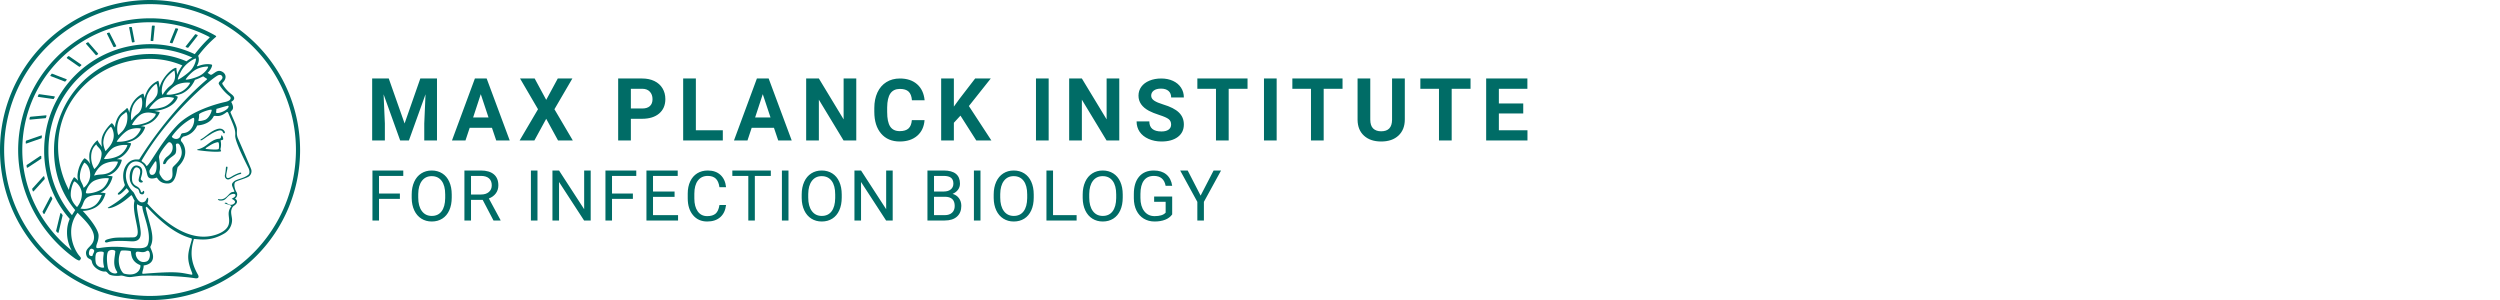 <svg xmlns="http://www.w3.org/2000/svg" viewBox="0 0 2500 300"><defs><style>.minerva-base-style{}</style></defs><g transform="translate(0 0) scale(1.429) translate(0 0)" style="fill: #006c66;"><title>minerva</title><path d="M105,0A105,105,0,1,0,210,105,105.1,105.1,0,0,0,105,0Zm0,207.1A102.1,102.1,0,1,1,207.1,105,102.2,102.2,0,0,1,105,207.1Z"/><path class="minerva-base-style" d="M166.6,97c-1.4-3.1-.5-5.1-.9-7.3s-2.7-7-4.3-10.8c-.7-1.7,3.8-1.3.4-7.6,0-.2,4.7-2,0-5.5a26.4,26.4,0,0,1-6-6.7,1,1,0,0,1,0-1.3c2.7-2.4,2.8-5.8-.1-7.5s-4.5,0-6.7,1.4c-.7.5-1.1.8-1.9.5L145.3,51c2.7-2.6,3.3-5.2,3.1-5.6s-4.6-1.3-10.2,1l-.4-.3c2.3-3.9,1-6.7.9-6.9h-.1A81,81,0,0,1,151,25.9h.1c.2-.3.3-.6-.2-.9l-1-.6A92.4,92.4,0,0,0,12.7,105c0,29.5,15,57.9,39.4,75.6a13.5,13.5,0,0,0,2.8,1.6A1.1,1.1,0,0,0,56,182l.3-.5a1,1,0,0,0,.3-.8c0-.7-.9-1.3-2.1-3a27.7,27.7,0,0,1-4.7-15.1,22.1,22.1,0,0,1,4.5-13.7c3.7,3.9,11.7,10.9,11.5,17.4s-6.9,6.8-5.4,12.2c.9,3.4,3.4,2,3.9,4.6.7,4.4,6.7,7.3,9.3,6.9.7-.1,1.2.4,2.4,1.7s6.2,1.6,8.2,1.2,4.1,1.4,8,.9,6.1-.9,8.2-.9,22.5-.3,36,1.8c2.4.4,3.1-.7,2.1-2.5-4.9-8.6-5.6-15.8-2.8-25,5,.4,12.2,1.7,21.6-4a11,11,0,0,0,5.1-9.5c-.1-2.1-1-4.7-.5-6.7s1.3-2.7,2.1-3.2c3.6-2.6,1-4.6.4-4.8a3.4,3.4,0,0,0,1.1-4.6c-.7-.7-2.7-6.2-.4-7.3s5.3-1.8,8.1-3.1a4.5,4.5,0,0,0,2.4-6C174.2,114.4,166.8,97.4,166.6,97ZM64.7,179.1c-.7.2-2.9.3-2.4-2.7s2.3-2.6,3.3-1.6S64.9,177.6,64.7,179.1Zm87-125.9c1.2-.8,2.5-1.1,3.3-.4,2.6,2.6-2.9,4.1-1.8,6.1a30.7,30.7,0,0,0,7.5,8.4c1.2,1,1.4,3.1-3.3,4.1s-23.6,5.9-33.6,16.5c-12.5,13.2-20.4,30.3-21.5,28s-3.6-2.8-3.2-3.5C117,81.6,145.1,57.3,151.7,53.2Zm8.2,21.7c-1,2.9-9.1,5.5-8.7,3.5s0-2.2.6-2.3,3.5-1.1,7.5-2.1C159.7,73.9,160.2,74.1,159.9,74.9Zm-20.6,5.3c-.2-1.2,8.5-4.1,8.8-3.3s-1.8,6-4.7,7-4.7.9-4.6.4A11,11,0,0,0,139.3,80.2ZM119,125.8c-4,2.5-6.2-2.2-6.8-3.1a3.7,3.7,0,0,1-.5-3.1c.3-1.4.5-3.3-.4-9.3-.4-2.7,5-9.2,6.3-10.4s3.1.6,3.2,2.6c.3,3.6-1.8,5.6-3.9,7.2s-3.1,4.4-2.6,5.1a1.5,1.5,0,0,0,1.9-.9c1.5-3.3,6-4.9,6.7-6.7s.3-4.4.2-5.6.9-1.2,1.6-1.1,1.4,1.4,1.8,2.7c2.9,7.5-4.3,12-5.5,13.8S122.1,123.9,119,125.8Zm6.1-29.1c-2.2,1.5-5.3-.5-4.7-1.4a43.7,43.7,0,0,1,11.5-11c3.4-2.1,3.8-2.3,4-1.1a10.6,10.6,0,0,1-2.6,7.5c-2.3,2.5-4.6,2.3-5.8,2.6S126.7,95.6,125.1,96.7Zm-19.3,25.6c-1-.2-1.4-2.1-1.2-2.9s3.1-5.2,4-6.4a.5.5,0,0,1,.8.3C110,117.4,109.4,123.1,105.8,122.3ZM138,48.2a17.7,17.7,0,0,1,7.5-1.6c.8.1-1.9,4.8-6.6,6.8s-8.5,2.5-8.9,2.3S134.1,49.9,138,48.2ZM54.7,126.5c-1.5-1.7-2.8-2.6-2.9-2.5a22.4,22.4,0,0,0-3.6,8.9A65.4,65.4,0,0,1,40.7,105C39.3,69.6,69,41.1,105.2,41.2a56.8,56.8,0,0,1,22.4,4.6,31.3,31.3,0,0,0-3.7,6.6c0-1.9-.5-3.4-.4-4.6s-5.1.9-9.7,8.3a19.9,19.9,0,0,0-2.2,5.3c-.1-2.8-.7-4.9-.9-4.9a16.1,16.1,0,0,0-8.5,8.8,22.4,22.4,0,0,0-1.1,3.4c-.2-1.9-.7-3.2-.9-3.2s-5.9,2.3-8.6,8.9A15.4,15.4,0,0,0,90.5,79c-.5-2.3-1.4-3.7-1.7-3.4-1.9,2.4-5.7,3.5-7.6,9.6a13.2,13.2,0,0,0-.7,4.2c-.8-2-2-3.2-2.3-3.2s-6.1,5.5-7,10.9a15.8,15.8,0,0,0,.2,5.8c-1.1-1.8-2.5-3-3.1-4.8-.9.5-5.7,5-5.8,10.7a19.7,19.7,0,0,0,.7,6.1c-1.6-2.9-3.8-4.2-4.1-4.1s-4,4.1-4.8,11.1A11.8,11.8,0,0,0,54.7,126.5Zm74.1-79.7c2.8-3.4,7.6-6.1,8.2-5.8s-.8,5.6-3.9,8.6-8.1,6.2-8.6,6.1S126.2,49.8,128.8,46.8Zm-9.3,13a21,21,0,0,0-5.6,6.4c-.5.9-1.9-5,1.7-10.6,2.2-3.5,6.6-6.6,6.5-6.2S124.2,56,119.5,59.8Zm-10.1,7.5c-3.4,5.1-3.6,3.3-7.3,8.3-.2.2-.2-6.5,1.1-9.4,2.1-4.7,5.7-7.4,6.2-7.5S111.3,64.5,109.4,67.3ZM98.3,77.4c-1.7,3-3.3,2.3-6.2,6.7-.3.4-1.1-3.6.7-9.1a12.6,12.6,0,0,1,5.9-6.9C99.3,68,100.4,73.8,98.3,77.4ZM88,88.1c-1.8,3.9-2.9,4-5,6.4-.3.4-1.8-3.7-.4-8.8s4-5.6,5.3-7S89.9,84,88,88.1Zm-8.4,6.6a10.3,10.3,0,0,1-.4,3c-1.3,4.3-3.9,6.2-5.3,8.1a15.7,15.7,0,0,1-1.6-5.8,15.2,15.2,0,0,1,5.2-11.2C78.3,88.8,79.6,92,79.6,94.7Zm-8.5,12.8A14.9,14.9,0,0,1,66,118.3a17.7,17.7,0,0,1-2.2-7.6c-.2-6.3,2.4-8.5,3.6-9.7C67.9,102.8,71.1,104.2,71.1,107.5ZM59,113.8c1.8.9,3.9,3.4,4.1,8.2s-3.2,8.7-4.6,9.4c-.9-3.7-2.6-4.4-2.6-8A18,18,0,0,1,59,113.8Zm7.3,12.5c4.6-2,9.6-1.7,9.8-1.5s-1.5,5.9-5.9,8.2-9.5,2.7-10,2.1S61.7,128.3,66.3,126.3Zm-.4-3.4c.3-1.5,3-6.5,7.1-8.3h0a18.4,18.4,0,0,1,9.4-1.5c.5.2-1.7,5.6-5.8,7.6S70.1,121.6,65.9,122.9Zm6.9-11.8c.2-.4,3.5-6.4,7.4-8.2a17.5,17.5,0,0,1,8.9-1.4c.3.1-1.8,5.4-6.2,7.6S72.6,111.6,72.8,111.1Zm8.9-11.9c-.3-.2,4.4-6.4,8.4-8.3a15.6,15.6,0,0,1,8.4-1c.3.3-1.9,5.5-6.5,7.5A24.2,24.2,0,0,1,81.7,99.2ZM92.4,87.4c-.2-.2,3.4-6.3,7.4-7.9s7.7-.1,8.9,0-1.3,4.5-6.6,6.4S93.1,87.7,92.4,87.4Zm12-11.4c.1-.3,4.1-5.9,8.1-7.3a16.4,16.4,0,0,1,9.2-.2c.5.2-2.8,5-7.7,6.5S104.3,76.3,104.4,76Zm12.1-9.9c-.5-.3,4.3-5.7,8.2-7.2a18,18,0,0,1,8.3-1c.3.2-2.5,4.9-7.1,6.7S117.1,66.5,116.5,66.1ZM50.2,175.3C28.6,158.1,15.6,132.1,15.6,105A89.3,89.3,0,0,1,146.4,25.8a.4.4,0,0,1,.1.7,97.3,97.3,0,0,0-10.2,11.4,73.1,73.1,0,0,0-31.3-7A74.3,74.3,0,0,0,30.9,105a72.1,72.1,0,0,0,17.9,48.2,23.1,23.1,0,0,0-1.9,9.4A25.6,25.6,0,0,0,50.2,175.3Zm.2-24.8h-.1A69.2,69.2,0,0,1,33.9,105,71.2,71.2,0,0,1,105,33.9a70.1,70.1,0,0,1,29.6,6.4,22.6,22.6,0,0,0-4.1,2.6A63.1,63.1,0,0,0,105,37.8,67.3,67.3,0,0,0,37.8,105c0,16.1,5,30.2,14.8,42C52.1,147.9,51.3,149.1,50.4,150.5Zm3.5-5.6c-1.3-1.2-4.1-4.3-4.4-8.3V136c0-4.3,1.9-8.6,2.4-9s5.3,3.3,5.4,8.7A14.4,14.4,0,0,1,53.9,144.9Zm8-7.2c3.9-1.8,9.6-1.4,9.3-1.1s-1.8,5.8-6.2,8a12.1,12.1,0,0,1-8.7,1.3C58.6,143.3,58.1,139.5,61.9,137.7Zm5.2,46.5c-.6-2.7-.4-6.3.5-7.3s4.9-1.2,5-.1-1.1,5.4.3,10.2C72.6,187.7,68.3,187.4,67.1,184.2Zm.3-11.1c-.3-2,1.6-3.9,1.6-8.2s-6.6-12.6-11.1-17.3a19.5,19.5,0,0,0,7.9-1.9c6.6-3.1,7.9-10.1,8.1-10.4a11,11,0,0,0-3.8-.4l.8-.4c6.4-3.5,8.1-11,7.8-11.1a17,17,0,0,0-4-.3l2-.7c6.8-2.7,8.7-10.3,8.5-10.6a16.1,16.1,0,0,0-3.5-.4l1.9-.8c6.2-3.1,8.4-10.1,8.1-10.3a10.5,10.5,0,0,0-3.3-.4,23.7,23.7,0,0,0,4.5-1.5c6.7-2.9,8.9-9.3,8.6-9.6a10.9,10.9,0,0,0-3-.5,34.5,34.5,0,0,0,4.4-1.3c6.6-2.2,9.2-8.5,8.8-8.6l-3.7-.8a24.5,24.5,0,0,0,6.6-1.3c7.1-2.4,9.6-6.7,9.8-8.6a6,6,0,0,0-2.3-.8,29.3,29.3,0,0,0,4.7-1.2c6.6-2.7,9.4-9.3,9.6-9.8a29.3,29.3,0,0,0,3.9-1.6l1.9-.9,1.6,1.1c1,.6,1.4.8.9,1.2C122,75,105,99.5,97.6,111.3c-.2.4-.6.3-1.3.3-7.9-.6-12.4,8.9-8.9,17.8-.4,1.8-4.2,5.3-4.5,5.5s-1,1.4.3,1.3,4.2-3.2,5.4-4.5c.4.6,2.2,2,1.3,2.8A63.6,63.6,0,0,1,76,145c-2.6,1.2,4.2,2.1,15.7-8.3.7-.6,1.5,2.4,2.5,3.7-2,6.5,2.9,19.1,2.1,23a2.8,2.8,0,0,1-2.8,2.7c-11.4.3-12.5-.3-18.3,1.4-2.7.8-2,2.6-.1,2.1s4.6-1.5,16.9-.7c3.1.1,6.5-.6,6.5-5.7s-3.6-18.4-2.4-20.3a6.9,6.9,0,0,0,3.5,1.4c-.2,4.5,7,19,3.8,27-1.2,3-6.4,2.7-15.4,1.8C72.7,171.6,67.7,174.9,67.4,173.1Zm35.1,9.9c-5.9,2-8.3-4.9-7.3-6.4s4.4,1,7.3-.9S106,181.8,102.5,183Zm-27,4.3c-.8-3.7-1.1-10,.4-11.5s4.9-.9,4.8.2c-.3,4.3-2.1,9.2,1.2,14.1C83.2,192,76.7,192.3,75.5,187.3Zm11.4,4.2c-1.6-.4-6-7.4-2.4-15.8.3-.8,5.8-.3,6.8,0s-.8,6.8,6.8,9.8C98.8,185.8,98,194.3,86.9,191.5Zm47.2-23.3c-2.5,8.8-3.8,12.3,0,21.9.5,1.3.9,2.3-.2,2.1-7.7-1.4-9.4-2.6-33.7-.6-1.7.2.6-3.4.3-5.8,2.2-.3,5.8-1.3,6.5-4.9s-2.1-7.6-1.8-8.2c3.5-6.7-.2-14.1-3.1-26.6-.3-1.2.4-1.7.9-1.1,15.6,16.9,25.5,20.2,30.9,21.8C134.4,167,134.3,167.6,134.1,168.2ZM174,122.1c-3.3,2.9-8.3,3.1-10.3,4.9s-1.5,2.5-.4,5.2,1.1,1.7-1.1,2.3-4.1,5.8-8.8,4.9c-1.8-.3-.5.8.2.9,2.6.3,3.7-.5,4.6-1.4s2.2-2.4,3.6-2.9,2.9-.5,3,.6-1.9,2.1-2.7,2.5c1,.5,3.9,1.9,1.4,3.6s-4.6-.5-4.9-.7-1.7-.2-1.3.3,5.2,1.3,4.5,2.2c-3.5,4.7-.6,7.5-1.7,12.3s-7.7,7.5-12.8,8.4c-17.4,3.1-34.3-11.6-44.2-22.8.9-2.1.8-4.8-.1-3.8s-.7,2.4-2.8,2.9c-3.9,1-5.7-5.9-6.9-7.1-4.8-4.7-6.7-11.4-3.9-17.3s9-4.7,11.4-1.1,1.7,7,3.4,8.3,4.8.2,5.4,0,1.7,4.3,8,4.1,5.9-10.7,6.9-11.6c8.6-8.4,4.2-15.9,2.6-17.6s1-3.6,1.5-3.7a13,13,0,0,0,9.4-7.7s8.4-.2,11.4-6.2c.8-1.6,3.3,1.5,8.9-2.9a.8.8,0,0,1,1.4.3c3.7,8.9,5.2,11.3,4.9,15.8s8.7,21.5,9.4,23.1S174.8,121.3,174,122.1Z"/><path class="minerva-base-style" d="M153.8,90c-4.9.2-10.6,6.2-12.4,7s-1.3,1.5-.2,1.1,5.9-4.7,10.7-6.4,3.6,1.8,5,1.6S156.6,89.9,153.8,90Z"/><path class="minerva-base-style" d="M154.9,94.8c-.4.1.4,2.2-1.7,2.3-4.6.3-8.3,4.7-11.1,6a12.9,12.9,0,0,1-3.8,1.4.3.3,0,0,0,.1.6c11.7,1.6,16.2,1.1,16.3.7s-.6-1.2-.4-1.7a11.3,11.3,0,0,0,.1-5.5c-.2-.8,1.8-.3,1.8-1.3S155.6,94.7,154.9,94.8Zm-1.8,9.3c-.2.9-5.5.5-8.3.2-.7,0-1.8-.1.3-1.4s4.1-2.8,7.2-3.4a.8.8,0,0,1,.8.6A10.6,10.6,0,0,1,153.1,104.1Z"/><path class="minerva-base-style" d="M168.4,120.8c-.9,0-4.5,1.6-5.9,2.5s-4.4,2.7-4.2-.8c.1-1.3.9-4.4.9-5.3s-1-.7-1.1,0a36.9,36.9,0,0,1-.7,5.3c-.4,1.8,1.2,4,3.6,2.7s4.8-2.9,7.3-3.4C168.9,121.7,169,120.8,168.4,120.8Z"/><path class="minerva-base-style" d="M100.5,133.6c-.7-.3-.5,1.2-1.4,1s-.2-1.3-1.8-3-2.8-1.2-4.3-3.6-.3-12,3.1-10.8,1.6,5,1,8,2.5,2.8,2.8,2.1-1.1-.9-1.4-1.9,3.5-7.6-1.8-9.4c-3.8-1.3-6.4,3.6-5.9,8.9a8,8,0,0,0,5.1,7.1c2.3.8.6,4,3.7,4C101,136,101.3,133.9,100.5,133.6Z"/><path class="minerva-base-style" d="M131.3,33.4c.2.1.3,0,.5-.1l6.5-8.3a.5.5,0,0,0-.2-.6L137,24a.4.4,0,0,0-.5.1L130,32.4c-.2.2-.1.5.2.6Z"/><path class="minerva-base-style" d="M119.2,30l1.1.3a.5.5,0,0,0,.5-.3l3.8-9.4a.4.4,0,0,0-.3-.6l-1.2-.2h-.3l-3.9,9.6A.4.4,0,0,0,119.2,30Z"/><path class="minerva-base-style" d="M105.8,28.7h1.1c.2.1.4-.1.4-.3l1-10a.5.5,0,0,0-.4-.5h-1.1c-.3,0-.4.2-.5.4l-.9,10A.4.4,0,0,0,105.8,28.7Z"/><path class="minerva-base-style" d="M92.8,29.7l1.1-.2c.2,0,.4-.2.3-.4l-1.9-9.9c0-.2-.2-.4-.4-.3H90.7c-.2.1-.4.3-.3.5l1.9,9.9C92.3,29.6,92.5,29.7,92.8,29.7Z"/><path class="minerva-base-style" d="M79.4,32.8l.5.2,1.1-.4a.4.4,0,0,0,.3-.6l-4.6-9a.4.4,0,0,0-.5-.2l-1,.3a.4.4,0,0,0-.3.6Z"/><path class="minerva-base-style" d="M67,38.5c.1.2.3.2.5.1l1-.6a.4.4,0,0,0,.1-.6l-6.7-7.7c-.2-.2-.4-.2-.5-.1l-1,.6c-.3.1-.3.4-.1.6Z"/><path class="minerva-base-style" d="M55.4,46.7c.2.1.4.1.5-.1l.9-.7a.5.5,0,0,0,0-.7l-8.5-5.9h-.5l-.9.8a.5.5,0,0,0,0,.7Z"/><path class="minerva-base-style" d="M45.4,57.1a.4.4,0,0,0,.4-.2l.8-.9c.2-.2.1-.5-.2-.6l-9.8-3.8c-.2-.1-.4-.1-.5.1l-.7.9a.4.4,0,0,0,.2.7Z"/><path class="minerva-base-style" d="M26.8,67.8l10.5,1.5c.2,0,.4-.1.4-.3l.6-1a.4.4,0,0,0-.3-.6L27.5,65.9l-.5.2a5.4,5.4,0,0,1-.5,1.1A.4.4,0,0,0,26.8,67.8Z"/><path class="minerva-base-style" d="M21.1,83.7l10.7-1a.3.3,0,0,0,.3-.3,7.6,7.6,0,0,0,.4-1.1.4.4,0,0,0-.4-.6l-10.8,1-.4.3-.3,1.2C20.6,83.5,20.8,83.8,21.1,83.7Z"/><path class="minerva-base-style" d="M29.2,96.5c0-.4.1-.9.1-1.3s-.2-.5-.5-.4L18.4,98.4c-.2.1-.3.2-.3.4s-.1.8-.1,1.2a.4.4,0,0,0,.6.4l10.3-3.6A.3.3,0,0,0,29.2,96.5Z"/><path class="minerva-base-style" d="M28.9,110.8v-1.3a.5.5,0,0,0-.7-.4l-9.4,6.3c-.2,0-.2.2-.2.4s.1.8.1,1.2a.5.5,0,0,0,.7.3l9.4-6.2C28.9,111,29,110.9,28.9,110.8Z"/><path class="minerva-base-style" d="M31.3,125l-.3-1.3a.4.4,0,0,0-.7-.2L22.6,132c-.1.1-.2.3-.1.4s.3.8.4,1.2a.4.4,0,0,0,.7.2l7.6-8.4C31.3,125.3,31.3,125.2,31.3,125Z"/><path class="minerva-base-style" d="M35.2,137.7,29.8,148c-.1.1,0,.3,0,.4l.7,1.2a.4.4,0,0,0,.7-.1l5.4-10.2c0-.1.1-.2,0-.4l-.6-1.2A.5.5,0,0,0,35.2,137.7Z"/><path class="minerva-base-style" d="M42.9,149.3c-.2-.3-.7-.2-.7.1l-2.9,12c-.1.2,0,.3,0,.4l1,1a.4.4,0,0,0,.7-.1l2.8-11.9c.1-.1,0-.2,0-.3Z"/></g><g transform="translate(366.666 41.435)"><g transform="translate(0 99.06)" style="fill: #006c66;"><path d="M5.500-62L22.094-62L37.922-17.029L53.656-62L70.328-62L70.328 0L57.594 0L57.594-16.951L58.859-46.213L42.234 0L33.516 0L16.922-46.166L18.203-16.951L18.203 0L5.500 0L5.500-62ZM129.563 0L125.281-12.719L103.031-12.719L98.797 0L85.297 0L108.234-62L120-62L143.063 0L129.563 0ZM114.109-46.339L106.453-23L121.859-23L114.109-46.339ZM168-62L179.547-40.631L191.109-62L205.703-62L187.766-31.259L206.172 0L191.391 0L179.547-21.715L167.703 0L152.938 0L171.344-31.259L153.391-62L168-62ZM275.328-21.703L264.203-21.703L264.203 0L251.500 0L251.500-62L275.531-62Q282.484-62 287.750-59.436Q293.016-56.872 295.852-52.155Q298.688-47.437 298.688-41.410L298.688-41.410Q298.688-32.259 292.484-26.981Q286.281-21.703 275.328-21.703L275.328-21.703ZM264.203-51.719L264.203-32L275.531-32Q280.578-32 283.219-34.415Q285.859-36.830 285.859-41.325L285.859-41.325Q285.859-45.932 283.195-48.786Q280.531-51.639 275.828-51.719L275.828-51.719L264.203-51.719ZM329.203-62L329.203-10.203L356.156-10.203L356.156 0L316.500 0L316.500-62L329.203-62ZM411.563 0L407.281-12.719L385.031-12.719L380.797 0L367.297 0L390.234-62L402-62L425.063 0L411.563 0ZM396.109-46.339L388.453-23L403.859-23L396.109-46.339ZM489.609-62L489.609 0L476.906 0L452.203-40.804L452.203 0L439.500 0L439.500-62L452.203-62L476.953-21.117L476.953-62L489.609-62ZM545.172-20.375L557.875-20.375Q557.156-10.422 550.531-4.711Q543.906 1 533.078 1L533.078 1Q521.219 1 514.430-6.937Q507.641-14.874 507.641-28.728L507.641-28.728L507.641-32.475Q507.641-41.321 510.773-48.054Q513.906-54.786 519.727-58.393Q525.547-62 533.234-62L533.234-62Q543.906-62 550.422-56.281Q556.938-50.563 557.953-40.234L557.953-40.234L545.266-40.234Q544.797-46.203 541.938-48.891Q539.078-51.578 533.234-51.578L533.234-51.578Q526.891-51.578 523.742-47.065Q520.594-42.551 520.500-33.059L520.500-33.059L520.500-28.437Q520.500-18.526 523.531-13.943Q526.563-9.359 533.078-9.359L533.078-9.359Q538.953-9.359 541.852-12.047Q544.750-14.734 545.172-20.375L545.172-20.375ZM609.625 0L593.797-24.875L587.203-17.721L587.203 0L574.500 0L574.500-62L587.203-62L587.203-33.901L592.781-41.606L608.484-62L624.094-62L602.219-34.451L624.734 0L609.625 0ZM682-62L682 0L669.313 0L669.313-62L682-62ZM752.609-62L752.609 0L739.906 0L715.203-40.804L715.203 0L702.500 0L702.500-62L715.203-62L739.953-21.117L739.953-62L752.609-62ZM804.453-15.963L804.453-15.963Q804.453-19.529 801.914-21.436Q799.375-23.344 792.773-25.468Q786.172-27.593 782.313-29.660L782.313-29.660Q771.828-35.289 771.828-44.851L771.828-44.851Q771.828-49.826 774.641-53.721Q777.453-57.615 782.719-59.808Q787.984-62 794.547-62L794.547-62Q801.156-62 806.313-59.613Q811.469-57.227 814.328-52.897Q817.188-48.567 817.188-43.047L817.188-43.047L804.500-43.047Q804.500-47.237 801.828-49.556Q799.156-51.875 794.344-51.875L794.344-51.875Q789.688-51.875 787.102-49.930Q784.516-47.985 784.516-44.820L784.516-44.820Q784.516-41.841 787.547-39.834Q790.578-37.827 796.453-36.052L796.453-36.052Q807.281-32.814 812.234-28.003Q817.188-23.193 817.188-16.032L817.188-16.032Q817.188-8.061 811.141-3.530Q805.094 1 794.844 1L794.844 1Q787.734 1 781.898-1.589Q776.063-4.177 772.992-8.686Q769.922-13.195 769.922-19.119L769.922-19.119L782.656-19.119Q782.656-9.031 794.844-9.031L794.844-9.031Q799.375-9.031 801.914-10.853Q804.453-12.675 804.453-15.963ZM880.875-62L880.875-51.719L862.016-51.719L862.016 0L849.313 0L849.313-51.719L830.688-51.719L830.688-62L880.875-62ZM910-62L910 0L897.313 0L897.313-62L910-62ZM975.875-62L975.875-51.719L957.016-51.719L957.016 0L944.313 0L944.313-51.719L925.688-51.719L925.688-62L975.875-62ZM1025.391-62L1038.141-62L1038.141-21.067Q1038.141-10.869 1031.813-4.934Q1025.484 1 1014.516 1L1014.516 1Q1003.734 1 997.383-4.761Q991.031-10.522 990.906-20.594L990.906-20.594L990.906-62L1003.609-62L1003.609-20.918Q1003.609-14.792 1006.508-11.998Q1009.406-9.203 1014.516-9.203L1014.516-9.203Q1025.234-9.203 1025.391-20.571L1025.391-20.571L1025.391-62ZM1103.875-62L1103.875-51.719L1085.016-51.719L1085.016 0L1072.313 0L1072.313-51.719L1053.688-51.719L1053.688-62L1103.875-62ZM1156.578-37L1156.578-27.063L1132.203-27.063L1132.203-10.203L1160.797-10.203L1160.797 0L1119.500 0L1119.500-62L1160.719-62L1160.719-51.719L1132.203-51.719L1132.203-37L1156.578-37Z"/></g><g transform="translate(0 179.07)" style="fill: #006c66;"><path d="M33.219-27L33.219-21.641L12.344-21.641L12.344 0L5.781 0L5.781-50L36.609-50L36.609-44.594L12.344-44.594L12.344-27L33.219-27ZM85.063-26.035L85.063-22.903Q85.063-15.610 82.602-10.172Q80.141-4.734 75.625-1.867Q71.109 1 65.094 1L65.094 1Q59.219 1 54.672-1.883Q50.125-4.765 47.617-10.102Q45.109-15.439 45.031-22.451L45.031-22.451L45.031-26.035Q45.031-33.187 47.531-38.680Q50.031-44.172 54.594-47.086Q59.156-50 65.031-50L65.031-50Q71.016-50 75.578-47.117Q80.141-44.235 82.602-38.765Q85.063-33.296 85.063-26.035L85.063-26.035ZM78.531-22.421L78.531-26.096Q78.531-34.924 74.977-39.642Q71.422-44.359 65.031-44.359L65.031-44.359Q58.813-44.359 55.242-39.642Q51.672-34.924 51.563-26.547L51.563-26.547L51.563-22.904Q51.563-14.356 55.172-9.467Q58.781-4.578 65.094-4.578L65.094-4.578Q71.453-4.578 74.938-9.195Q78.422-13.811 78.531-22.421L78.531-22.421ZM126.828 0L116.031-20.625L104.344-20.625L104.344 0L97.750 0L97.750-50L114.219-50Q122.625-50 127.156-46.206Q131.688-42.412 131.688-35.165L131.688-35.165Q131.688-30.551 129.172-27.136Q126.656-23.722 122.188-22.019L122.188-22.019L133.875-0.415L133.875 0L126.828 0ZM104.344-44.594L104.344-26L114.422-26Q119.313-26 122.203-28.496Q125.094-30.991 125.094-35.166L125.094-35.166Q125.094-39.710 122.336-42.137Q119.578-44.563 114.391-44.594L114.391-44.594L104.344-44.594ZM170.813-50L170.813 0L164.250 0L164.250-50L170.813-50ZM224.031-50L224.031 0L217.422 0L192.375-38.524L192.375 0L185.781 0L185.781-50L192.375-50L217.500-11.303L217.500-50L224.031-50ZM266.219-27L266.219-21.641L245.344-21.641L245.344 0L238.781 0L238.781-50L269.609-50L269.609-44.594L245.344-44.594L245.344-27L266.219-27ZM307.906-29L307.906-23.625L286.344-23.625L286.344-5.359L311.391-5.359L311.391 0L279.781 0L279.781-50L311.047-50L311.047-44.594L286.344-44.594L286.344-29L307.906-29ZM352.781-15.484L359.391-15.484Q358.453-7.578 353.555-3.289Q348.656 1 340.516 1L340.516 1Q331.703 1 326.383-5.311Q321.063-11.621 321.063-22.186L321.063-22.186L321.063-26.954Q321.063-33.873 323.547-39.124Q326.031-44.375 330.570-47.187Q335.109-50 341.094-50L341.094-50Q349.031-50 353.813-45.570Q358.594-41.141 359.391-33.313L359.391-33.313L352.781-33.313Q351.938-39.266 349.078-41.930Q346.219-44.594 341.094-44.594L341.094-44.594Q334.813-44.594 331.242-39.962Q327.672-35.329 327.672-26.781L327.672-26.781L327.672-21.985Q327.672-13.904 331.055-9.140Q334.438-4.375 340.516-4.375L340.516-4.375Q345.984-4.375 348.906-6.852Q351.828-9.328 352.781-15.484L352.781-15.484ZM404.156-50L404.156-44.594L388.172-44.594L388.172 0L381.641 0L381.641-44.594L365.672-44.594L365.672-50L404.156-50ZM421.813-50L421.813 0L415.250 0L415.250-50L421.813-50ZM475.063-26.035L475.063-22.903Q475.063-15.610 472.602-10.172Q470.141-4.734 465.625-1.867Q461.109 1 455.094 1L455.094 1Q449.219 1 444.672-1.883Q440.125-4.765 437.617-10.102Q435.109-15.439 435.031-22.451L435.031-22.451L435.031-26.035Q435.031-33.187 437.531-38.680Q440.031-44.172 444.594-47.086Q449.156-50 455.031-50L455.031-50Q461.016-50 465.578-47.117Q470.141-44.235 472.602-38.765Q475.063-33.296 475.063-26.035L475.063-26.035ZM468.531-22.421L468.531-26.096Q468.531-34.924 464.977-39.642Q461.422-44.359 455.031-44.359L455.031-44.359Q448.813-44.359 445.242-39.642Q441.672-34.924 441.563-26.547L441.563-26.547L441.563-22.904Q441.563-14.356 445.172-9.467Q448.781-4.578 455.094-4.578L455.094-4.578Q461.453-4.578 464.938-9.195Q468.422-13.811 468.531-22.421L468.531-22.421ZM526.031-50L526.031 0L519.422 0L494.375-38.524L494.375 0L487.781 0L487.781-50L494.375-50L519.500-11.303L519.500-50L526.031-50ZM578.031 0L560.781 0L560.781-50L577.047-50Q585.141-50 589.227-46.680Q593.313-43.359 593.313-36.857L593.313-36.857Q593.313-33.405 591.328-30.751Q589.344-28.096 585.938-26.641L585.938-26.641Q589.969-25.480 592.313-22.269Q594.656-19.059 594.656-14.608L594.656-14.608Q594.656-7.789 590.313-3.894Q585.969 0 578.031 0L578.031 0ZM578.281-23.734L567.344-23.734L567.344-5.359L578.172-5.359Q582.750-5.359 585.398-7.802Q588.047-10.245 588.047-14.507L588.047-14.507Q588.047-23.734 578.281-23.734L578.281-23.734ZM567.344-44.594L567.344-29L577.250-29Q581.563-29 584.141-31.119Q586.719-33.237 586.719-36.874L586.719-36.874Q586.719-40.926 584.328-42.760Q581.938-44.594 577.047-44.594L577.047-44.594L567.344-44.594ZM613.813-50L613.813 0L607.250 0L607.250-50L613.813-50ZM667.063-26.035L667.063-22.903Q667.063-15.610 664.602-10.172Q662.141-4.734 657.625-1.867Q653.109 1 647.094 1L647.094 1Q641.219 1 636.672-1.883Q632.125-4.765 629.617-10.102Q627.109-15.439 627.031-22.451L627.031-22.451L627.031-26.035Q627.031-33.187 629.531-38.680Q632.031-44.172 636.594-47.086Q641.156-50 647.031-50L647.031-50Q653.016-50 657.578-47.117Q662.141-44.235 664.602-38.765Q667.063-33.296 667.063-26.035L667.063-26.035ZM660.531-22.421L660.531-26.096Q660.531-34.924 656.977-39.642Q653.422-44.359 647.031-44.359L647.031-44.359Q640.813-44.359 637.242-39.642Q633.672-34.924 633.563-26.547L633.563-26.547L633.563-22.904Q633.563-14.356 637.172-9.467Q640.781-4.578 647.094-4.578L647.094-4.578Q653.453-4.578 656.938-9.195Q660.422-13.811 660.531-22.421L660.531-22.421ZM686.375-50L686.375-5.359L709.953-5.359L709.953 0L679.781 0L679.781-50L686.375-50ZM756.063-26.035L756.063-22.903Q756.063-15.610 753.602-10.172Q751.141-4.734 746.625-1.867Q742.109 1 736.094 1L736.094 1Q730.219 1 725.672-1.883Q721.125-4.765 718.617-10.102Q716.109-15.439 716.031-22.451L716.031-22.451L716.031-26.035Q716.031-33.187 718.531-38.680Q721.031-44.172 725.594-47.086Q730.156-50 736.031-50L736.031-50Q742.016-50 746.578-47.117Q751.141-44.235 753.602-38.765Q756.063-33.296 756.063-26.035L756.063-26.035ZM749.531-22.421L749.531-26.096Q749.531-34.924 745.977-39.642Q742.422-44.359 736.031-44.359L736.031-44.359Q729.813-44.359 726.242-39.642Q722.672-34.924 722.563-26.547L722.563-26.547L722.563-22.904Q722.563-14.356 726.172-9.467Q729.781-4.578 736.094-4.578L736.094-4.578Q742.453-4.578 745.938-9.195Q749.422-13.811 749.531-22.421L749.531-22.421ZM805.516-24L805.516-6.086Q802.984-2.528 798.461-0.764Q793.938 1 787.922 1L787.922 1Q781.828 1 777.117-1.852Q772.406-4.703 769.820-9.946Q767.234-15.190 767.172-22.108L767.172-22.108L767.172-26.440Q767.172-37.659 772.414-43.830Q777.656-50 787.172-50L787.172-50Q794.953-50 799.703-46.016Q804.453-42.031 805.516-34.719L805.516-34.719L798.953-34.719Q797.109-44.594 787.203-44.594L787.203-44.594Q780.609-44.594 777.203-39.977Q773.797-35.360 773.766-26.610L773.766-26.610L773.766-22.561Q773.766-14.216 777.594-9.295Q781.422-4.375 787.953-4.375L787.953-4.375Q791.641-4.375 794.414-5.169Q797.188-5.964 798.984-7.840L798.984-7.840L798.984-18.672L787.469-18.672L787.469-24L805.516-24ZM821.031-50L833.953-24.898L846.938-50L854.391-50L837.234-18.650L837.234 0L830.672 0L830.672-18.650L813.516-50L821.031-50Z"/></g></g></svg>